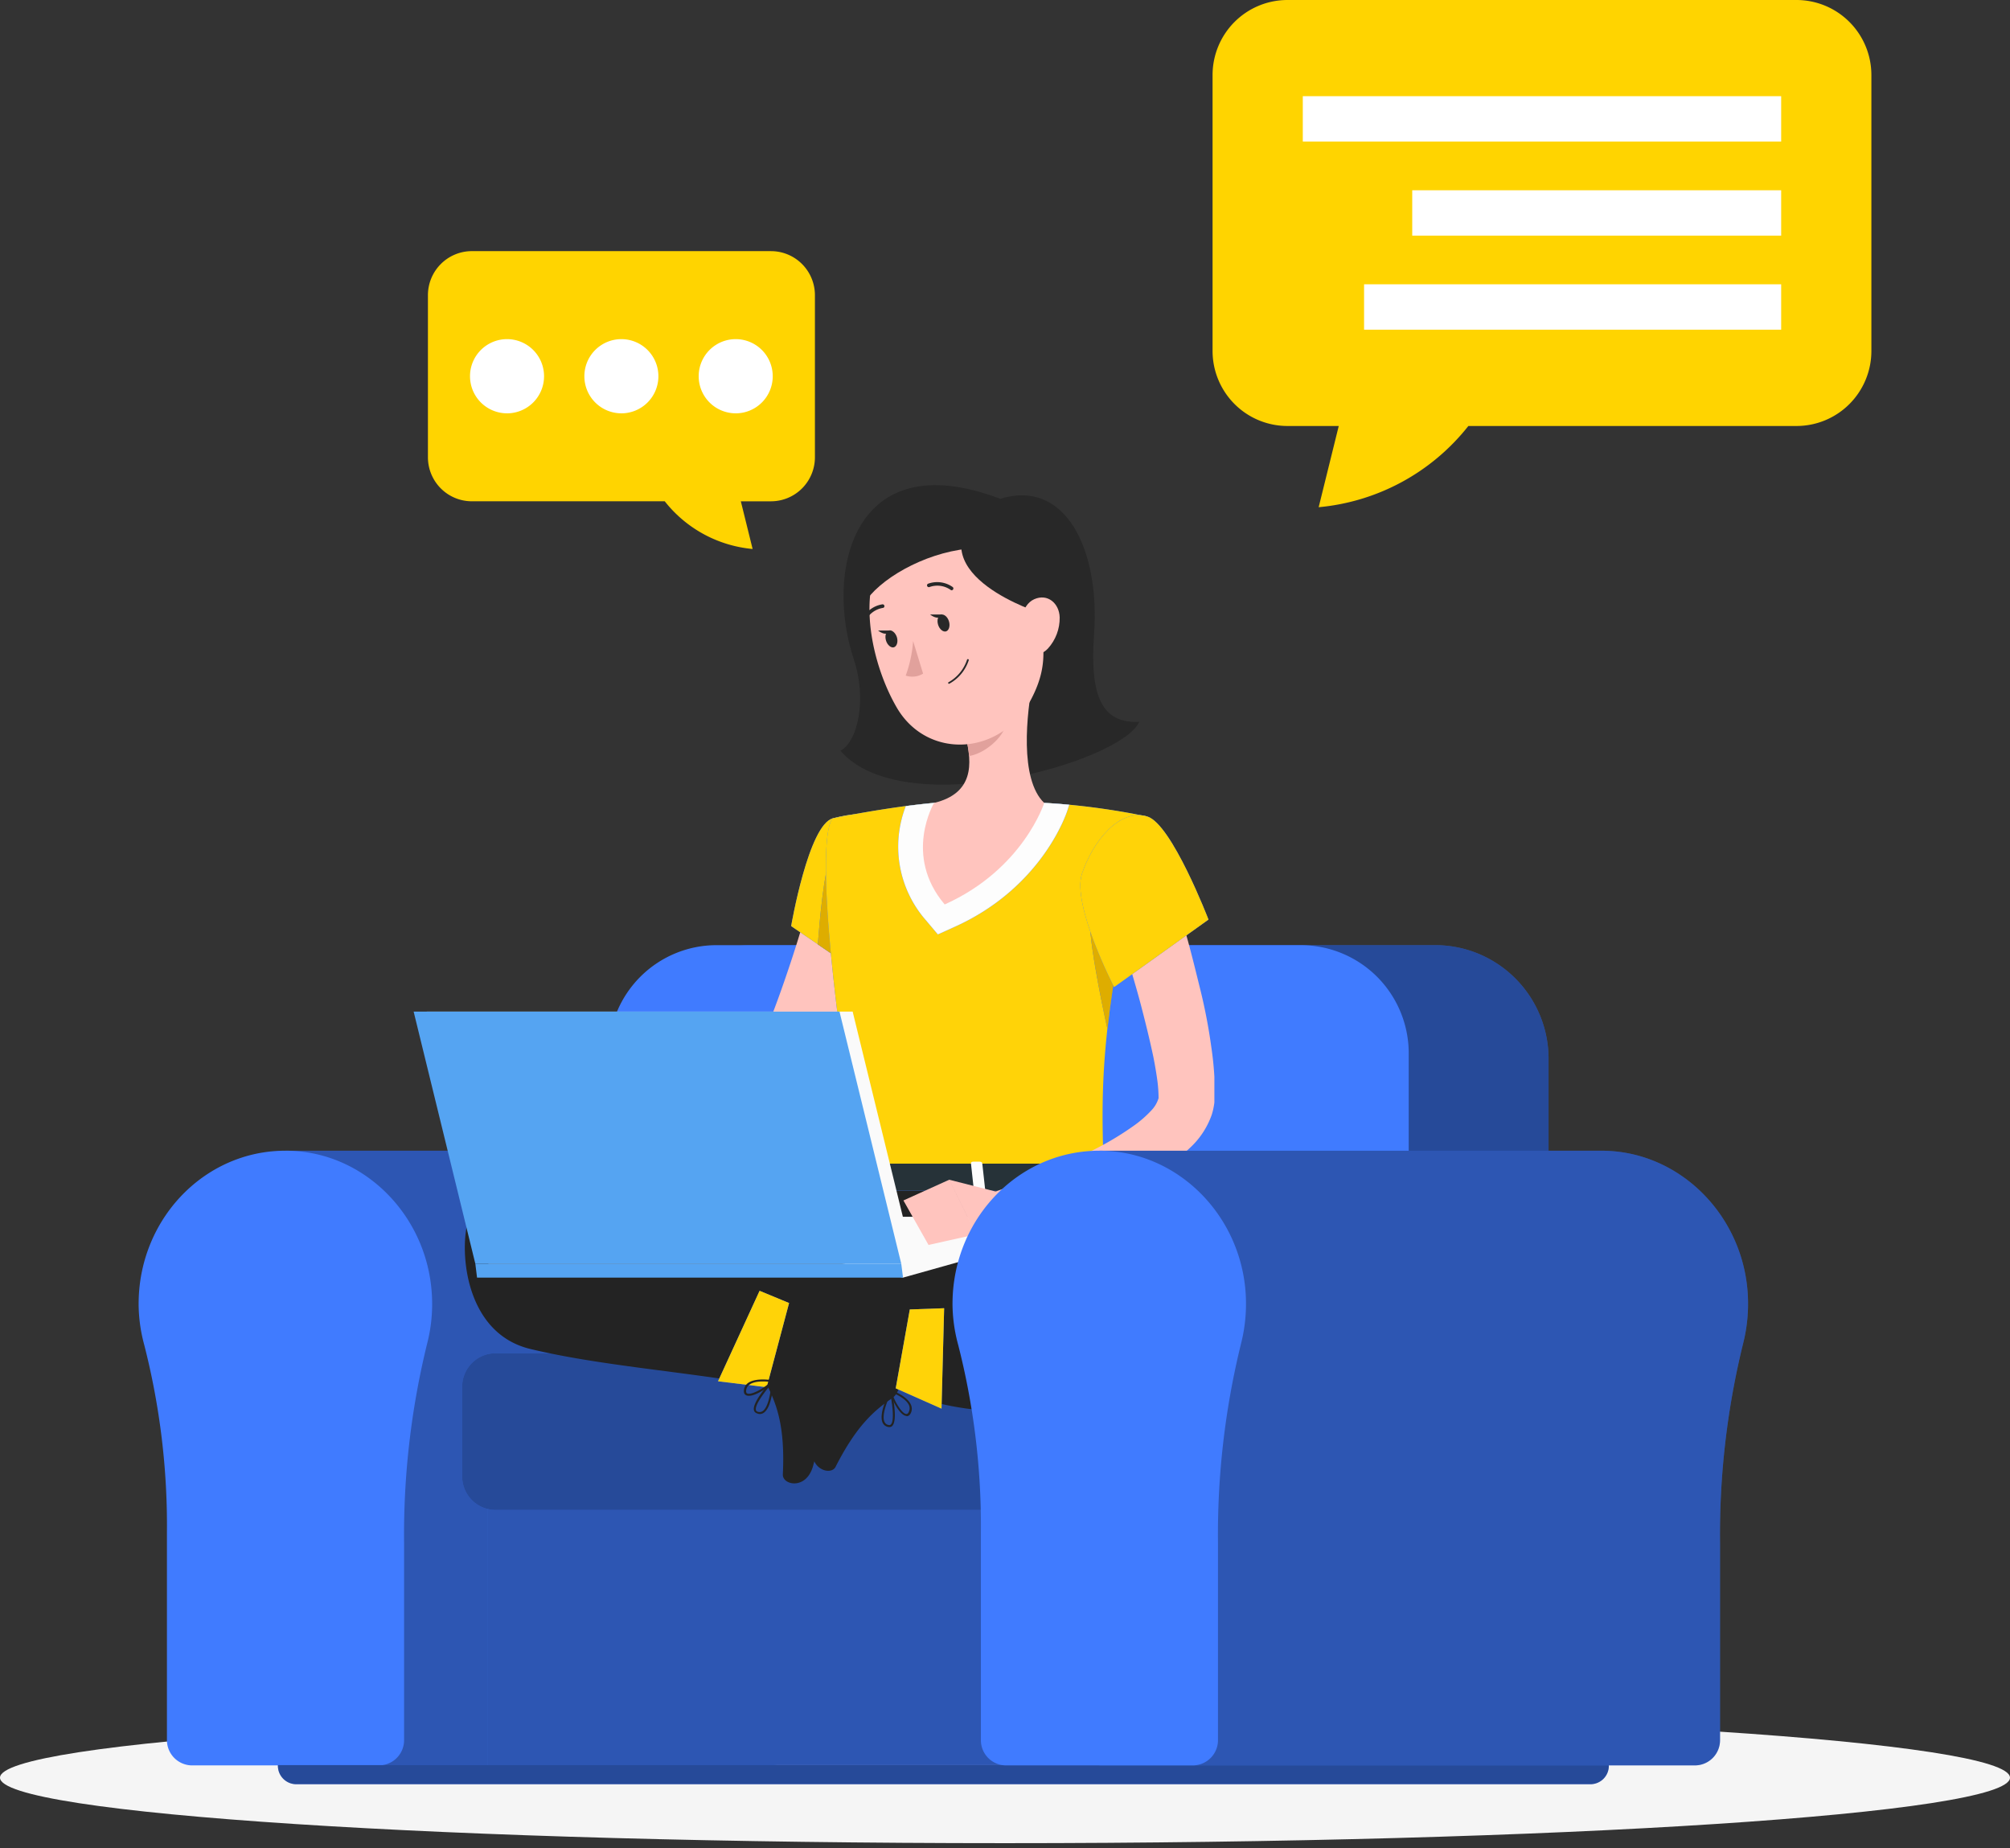 <svg width="161" height="148" fill="none" xmlns="http://www.w3.org/2000/svg"><rect width="100%" height="100%" fill="#333333" stroke="none"/><path d="M80.5 147.604c44.459 0 80.5-2.348 80.5-5.244s-36.041-5.243-80.5-5.243S0 139.464 0 142.36c0 2.896 36.041 5.244 80.5 5.244z" fill="#F5F5F5"/><path d="M37.786 20.112h23.969c.932 0 1.826.37 2.486 1.03a3.531 3.531 0 011.034 2.489v12.995a3.531 3.531 0 01-1.03 2.485 3.516 3.516 0 01-2.479 1.034H59.34l.944 3.819a10.133 10.133 0 01-7.038-3.82h-15.46a3.516 3.516 0 01-2.479-1.033 3.531 3.531 0 01-1.03-2.485v-12.98a3.532 3.532 0 011.025-2.495 3.516 3.516 0 012.484-1.04z" fill="#FFD400"/><path d="M40.613 33.1a2.968 2.968 0 01-2.965-2.97 2.968 2.968 0 012.965-2.972 2.968 2.968 0 012.965 2.971 2.968 2.968 0 01-2.965 2.972zM49.773 33.1a2.968 2.968 0 01-2.965-2.97 2.968 2.968 0 012.965-2.972 2.968 2.968 0 012.964 2.971 2.968 2.968 0 01-2.965 2.972zM58.93 33.1a2.968 2.968 0 01-2.965-2.97 2.968 2.968 0 012.965-2.972 2.968 2.968 0 012.965 2.971 2.968 2.968 0 01-2.965 2.972z" fill="#fff"/><path d="M143.917 0h-40.811a5.992 5.992 0 00-4.223 1.76 6.019 6.019 0 00-1.757 4.233v22.129a6.019 6.019 0 001.757 4.231 5.992 5.992 0 004.223 1.761h4.127l-1.608 6.504a17.28 17.28 0 0011.99-6.504h26.302a5.992 5.992 0 004.223-1.76 6.015 6.015 0 001.757-4.232V6.017a6.016 6.016 0 00-1.748-4.247A5.994 5.994 0 00143.917 0z" fill="#FFD400"/><path d="M104.354 7.702h38.317v3.635h-38.317V7.702zM113.119 15.237h29.552v3.635h-29.552v-3.635zM109.261 22.767h33.41v3.635h-33.41v-3.635z" fill="#fff"/><path d="M54.21 92.151c.274 0 .548 0 .828.03 5.823.412 10.534 5.354 10.901 11.44a12.65 12.65 0 01-.377 3.993 64.17 64.17 0 00-1.843 15.984v15.719a2.014 2.014 0 01-1.96 2.058H22.867V92.151h31.341z" fill="#407BFF"/><path opacity=".3" d="M54.21 92.151c.274 0 .548 0 .828.03 5.823.412 10.534 5.354 10.901 11.44a12.65 12.65 0 01-.377 3.993 64.17 64.17 0 00-1.843 15.984v15.719a2.014 2.014 0 01-1.96 2.058H22.867V92.151h31.341z" fill="#000"/><path d="M11.104 104.421c0-7.063 5.715-12.732 12.582-12.24 5.823.412 10.534 5.354 10.902 11.44a12.653 12.653 0 01-.378 3.993 64.164 64.164 0 00-1.843 15.984v15.718a2.02 2.02 0 01-1.96 2.059H15.333a2.022 2.022 0 01-1.961-2.059v-16.637a58.28 58.28 0 00-1.818-14.976 12.71 12.71 0 01-.451-3.282zM39.048 111.48h49.586v29.875H39.048V111.48z" fill="#407BFF"/><path opacity=".3" d="M39.048 111.48h49.586v29.875H39.048V111.48z" fill="#000"/><path d="M114.961 75.69H60.209a9.068 9.068 0 00-6.419 2.665 9.107 9.107 0 00-2.659 6.433v33.441h72.908V84.793a9.105 9.105 0 00-5.603-8.41 9.056 9.056 0 00-3.475-.692z" fill="#407BFF"/><path opacity=".4" d="M114.961 75.69H60.209a9.068 9.068 0 00-6.419 2.665 9.107 9.107 0 00-2.659 6.433v33.441h72.908V84.793a9.105 9.105 0 00-5.603-8.41 9.056 9.056 0 00-3.475-.692z" fill="#000"/><path d="M104.196 75.69H57.395c-2.292 0-4.49.913-6.11 2.537a8.67 8.67 0 00-2.532 6.124v33.893h64.085V84.351c0-2.297-.911-4.5-2.531-6.124a8.634 8.634 0 00-6.111-2.536z" fill="#407BFF"/><path d="M85.806 108.371h-46.11a2.667 2.667 0 00-1.892.785 2.686 2.686 0 00-.784 1.897v7.186a2.684 2.684 0 002.676 2.682h46.11a.8.8 0 00.799-.801v-10.949a.802.802 0 00-.799-.8z" fill="#407BFF"/><path opacity=".4" d="M85.806 108.371h-46.11a2.667 2.667 0 00-1.892.785 2.686 2.686 0 00-.784 1.897v7.186a2.684 2.684 0 002.676 2.682h46.11a.8.8 0 00.799-.801v-10.949a.802.802 0 00-.799-.8z" fill="#000"/><path d="M128.857 141.355H22.26v.054a1.474 1.474 0 001.47 1.474h103.667a1.474 1.474 0 001.47-1.474v-.029l-.01-.025z" fill="#407BFF"/><path opacity=".4" d="M128.857 141.355H22.26v.054a1.474 1.474 0 001.47 1.474h103.667a1.474 1.474 0 001.47-1.474v-.029l-.01-.025z" fill="#000"/><path d="M65.159 70.75l-.196.8-.226.865c-.157.584-.328 1.164-.49 1.748a93.37 93.37 0 01-1.113 3.502 95.65 95.65 0 01-1.245 3.488c-.215.575-.431 1.16-.661 1.734l-.265.688c-.054.12-.125.233-.21.334a6.092 6.092 0 01-2.334 1.473 21.252 21.252 0 01-3.314 1.032 51.357 51.357 0 01-3.583.688c-1.215.196-2.45.338-3.656.49l-.045 2.457c2.626.272 5.272.272 7.897 0a23.17 23.17 0 004.059-.786 13.22 13.22 0 002.083-.826 8.03 8.03 0 002.103-1.473c.354-.359.664-.76.921-1.194.069-.113.128-.236.186-.353l.123-.246.21-.442c.29-.585.57-1.17.834-1.763a66.807 66.807 0 001.52-3.61 67.919 67.919 0 001.308-3.714c.187-.634.373-1.268.544-1.916l.25-.982c.074-.35.143-.639.221-1.056l-4.921-.939z" fill="#FFC4BE"/><path d="M66.724 65.528c-1.96.491-3.353 8.635-3.353 8.635l5.436 3.709s5.21-8.208 3.696-10.384c-1.598-2.265-2.902-2.707-5.779-1.96z" fill="#407BFF"/><path d="M66.724 65.528c-1.96.491-3.353 8.635-3.353 8.635l5.436 3.709s5.21-8.208 3.696-10.384c-1.598-2.265-2.902-2.707-5.779-1.96z" fill="#FFD308"/><path d="M66.54 68.485l4.226.982.407 4.14c-1.108 2.28-2.368 4.27-2.368 4.27l-3.299-2.25c.143-1.906.496-5.855 1.035-7.142z" fill="#407BFF"/><path d="M66.54 68.485l4.226.982.407 4.14c-1.108 2.28-2.368 4.27-2.368 4.27l-3.299-2.25c.143-1.906.496-5.855 1.035-7.142z" fill="#DEAD00"/><path d="M48.558 87.538L45.16 84.1l-.446 4.858s2.544 1.73 4.304.8l-.461-2.22zM41.17 83.575l-.157 4.086 3.701 1.287.446-4.858-3.99-.515z" fill="#B55B52"/><path d="M66.723 65.528s-2.279.805 2.29 28.946h19.435c-.324-7.928-.334-12.815 3.43-29.089a57.523 57.523 0 00-8.23-1.095 60.736 60.736 0 00-8.822 0c-3.804.353-8.103 1.238-8.103 1.238z" fill="#407BFF"/><path d="M66.723 65.528s-2.279.805 2.29 28.946h19.435c-.324-7.928-.334-12.815 3.43-29.089a57.523 57.523 0 00-8.23-1.095 60.736 60.736 0 00-8.822 0c-3.804.353-8.103 1.238-8.103 1.238z" fill="#FFD308"/><path d="M72.556 64.555c.745-.098 1.51-.186 2.255-.255 2.937-.211 5.886-.211 8.823 0 .676.034 1.358.083 2.01.147l-.143.447c-.078.25-2.029 6.184-9.043 9.333l-1.338.604-.951-1.13a8.938 8.938 0 01-1.613-9.146z" fill="#407BFF"/><path d="M72.556 64.555c.745-.098 1.51-.186 2.255-.255 2.937-.211 5.886-.211 8.823 0 .676.034 1.358.083 2.01.147l-.143.447c-.078.25-2.029 6.184-9.043 9.333l-1.338.604-.951-1.13a8.938 8.938 0 01-1.613-9.146z" fill="#FDFDFD"/><path d="M87.32 72.94l2.51 2.157c-.535 2.844-.893 5.216-1.123 7.323-.471-2.127-1.662-7.859-1.388-9.48z" fill="#407BFF"/><path d="M87.32 72.94l2.51 2.157c-.535 2.844-.893 5.216-1.123 7.323-.471-2.127-1.662-7.859-1.388-9.48z" fill="#DEAD00"/><path d="M80.12 39.946c5.146-1.616 8.009 3.93 7.513 10.87-.352 4.966.643 7.133 3.613 6.99-1.392 3.247-18.891 8.15-23.93 2.314 1.421-.742 2.117-4.18 1.088-7.275-2.348-6.94-.166-17.413 11.715-12.9z" fill="#282828"/><path d="M82.767 54.338c-.559 2.844-1.112 8.06.873 9.962 0 0-1.677 5.305-7.97 8.13-3.339-3.93-.853-8.13-.853-8.13 3.166-.762 3.083-3.114 2.529-5.325l5.421-4.637z" fill="#FFC4BE"/><path d="M80.556 56.23l-3.206 2.74c.137.515.227 1.041.27 1.572 1.21-.177 2.872-1.508 3.004-2.775a4.27 4.27 0 00-.068-1.538z" fill="#E1A19C"/><path d="M82.497 46.37c1.117 4.628 1.686 6.563.113 9.599-2.373 4.568-8.29 4.912-10.76.727-2.22-3.782-3.671-10.713.211-13.887a6.469 6.469 0 016.21-1.138 6.492 6.492 0 014.226 4.7z" fill="#FFC4BE"/><path d="M83.32 49.087s-9.558-2.977-5.186-8.011c5.147 1.267 5.186 2.785 5.186 2.785v5.226z" fill="#282828"/><path d="M77.528 43.94c-3.603.373-7.181 2.5-8.333 4.42-.672-3.271 1.671-7.368 4.279-7.938 2.608-.57 5.764.654 5.764.654l-1.71 2.863z" fill="#282828"/><path d="M84.88 49.44c.014.92-.32 1.81-.937 2.491-.818.89-1.818.31-2.083-.8-.235-.983-.093-2.663.98-3.144 1.074-.482 2.01.334 2.04 1.454z" fill="#FFC4BE"/><path d="M44.48 98.286c10.847-.152 17.964 7.314 17.964 7.314-1.04 3.026-1.696 5.291-1.696 5.291-5.946-1.057-12.7-1.523-18.273-2.864-5.03-1.213-5.608-7.29-5.088-9.824.52-2.535 3.367-3.12 6.161-3.93 3.186-.918 9.284-.943 13.651-.918 4.603.029 10.657.461 13.799 1.124 0 0 6.656-.206 11.587-.088 2.887-.413 1.191 3.782-3.357 7.334a21.852 21.852 0 01-16.73 4.224h-.034" fill="#232323"/><path d="M61.425 110.163l1.383-5.206a.38.38 0 01.411-.285l4.27.491a.768.768 0 01.535.349.773.773 0 01.092.633c-.515 1.808-.853 2.658-1.47 4.947-.373 1.41-.98 4.362-1.52 6.307-.54 1.945-2.45 1.537-2.421.683.186-3.842-.49-5.561-1.211-7.054a1.262 1.262 0 01-.069-.865z" fill="#232323"/><path d="M60.852 113.238a.55.55 0 00.319-.098c.568-.373.74-1.744.789-2.525a.09.09 0 00-.013-.046.085.085 0 00-.036-.032.079.079 0 00-.093 0c-.162.177-1.583 1.763-1.427 2.397a.335.335 0 00.22.24.693.693 0 00.241.064zm.931-2.397c-.098 1.14-.357 1.941-.7 2.166a.439.439 0 01-.417.035.17.17 0 01-.118-.128c-.103-.417.745-1.508 1.235-2.073z" fill="#232323"/><path d="M61.411 111.092l1.794-6.744-2.362-.978-3.329 7.245 3.897.477z" fill="#407BFF"/><path d="M61.411 111.092l1.794-6.744-2.362-.978-3.329 7.245 3.897.477z" fill="#FFD308"/><path d="M59.993 111.779c.568 0 1.603-.692 1.96-1.119a.077.077 0 00.012-.04.073.073 0 00-.012-.039.087.087 0 00-.025-.033.088.088 0 00-.038-.016c-.054 0-1.314-.231-1.96.211a.79.79 0 00-.334.54c-.05.29.068.408.181.457a.484.484 0 00.216.039zm1.725-1.11c-.49.492-1.53 1.071-1.858.924-.029 0-.127-.054-.088-.285a.64.64 0 01.27-.432c.456-.325 1.333-.251 1.676-.207zM84.727 94.745c6.034-.777 14.965-1.076 15.474 5.226.51 6.302-3.833 12.771-15.631 13.12-11.798.349-14.342-2.623-14.769-5.153-.534-3.202-1.47-4.018 1.353-5.467 2.823-1.449 3.333-6.42 13.573-7.726z" fill="#232323"/><path d="M71.963 111.244l1.392-5.202a.38.38 0 00-.22-.452l-3.951-1.694a.775.775 0 00-1.02.525c-.45 1.823-.578 2.726-1.186 5.016-.377 1.409-1.294 4.288-1.814 6.233-.52 1.945 1.378 2.559 1.765 1.798 1.745-3.439 3.2-4.569 4.549-5.517.24-.17.412-.421.485-.707z" fill="#232323"/><path d="M71.238 114.285a.328.328 0 00.24-.103c.451-.492 0-2.56-.049-2.795a.077.077 0 00-.024-.042.072.072 0 00-.044-.017.072.072 0 00-.05.007.073.073 0 00-.034.037c-.343.702-.877 1.965-.569 2.584a.618.618 0 00.461.324l.069.005zm.083-2.628c.142.727.338 2.102.04 2.412a.164.164 0 01-.167.049.424.424 0 01-.2-.073.425.425 0 01-.138-.163c-.26-.506.2-1.655.465-2.225z" fill="#232323"/><path d="M72.63 113.41c.113 0 .255-.059.353-.309a.793.793 0 00-.03-.634c-.323-.697-1.524-1.135-1.578-1.154a.106.106 0 00-.078 0 .08.08 0 00-.022.034.081.081 0 00-.003.039c.098.614.79 1.965 1.324 2.005l.034.019zm-1.172-1.891c.324.133 1.118.491 1.353 1.017a.63.63 0 010 .491c-.083.221-.186.211-.22.206-.338-.005-.961-1.026-1.133-1.699v-.015z" fill="#232323"/><path d="M71.748 111.18l1.127-6.317 2.75-.098-.21 8.041-3.667-1.626z" fill="#407BFF"/><path d="M71.748 111.18l1.127-6.317 2.75-.098-.21 8.041-3.667-1.626z" fill="#FFD308"/><path d="M76.011 49.755c.113.373 0 .732-.23.806-.23.073-.53-.162-.642-.536-.113-.373 0-.727.23-.8.23-.074.53.162.642.53zM71.84 51.027c.113.368 0 .727-.23.806-.23.078-.53-.167-.642-.536-.113-.368 0-.732.23-.805.23-.074.53.181.643.535z" fill="#282828"/><path d="M71.31 50.492h-.98s.681.575.98 0z" fill="#282828"/><path d="M73.14 51.337c-.069.945-.268 1.876-.593 2.765a1.663 1.663 0 001.392-.157l-.798-2.608z" fill="#E1A19C"/><path d="M75.998 54.756h.034a3.3 3.3 0 001.564-1.882.069.069 0 00-.049-.088.07.07 0 00-.076.024.067.067 0 00-.012.025 3.231 3.231 0 01-1.495 1.808.065.065 0 00-.019.051c.001.01.004.02.01.027.009.017.025.03.043.035zM76.223 47.27a.143.143 0 00.118-.064.144.144 0 000-.162.143.143 0 00-.04-.04 2.154 2.154 0 00-1.96-.26.142.142 0 00-.074.191.147.147 0 00.191.074 1.854 1.854 0 011.696.236c.02.015.044.023.069.025zM69.204 49.785a.152.152 0 00.127-.079 1.895 1.895 0 011.378-1.022.14.14 0 00.1-.05.143.143 0 00.032-.107.147.147 0 00-.157-.132 2.164 2.164 0 00-1.608 1.174.148.148 0 00.06.196.162.162 0 00.068.02zM75.482 49.21h-.98s.686.57.98 0z" fill="#282828"/><path d="M88.741 93.335l.152 1.744c.069.132-.088.27-.314.27H68.914c-.177 0-.319-.084-.334-.197l-.171-1.744c0-.117.137-.22.328-.22h19.685a.352.352 0 01.319.147z" fill="#407BFF"/><path d="M88.741 93.335l.152 1.744c.069.132-.088.27-.314.27H68.914c-.177 0-.319-.084-.334-.197l-.171-1.744c0-.117.137-.22.328-.22h19.685a.352.352 0 01.319.147z" fill="#263238"/><path d="M86.101 95.54h.53c.102 0 .186-.054.176-.123l-.245-2.264c0-.069-.098-.123-.206-.123h-.525c-.107 0-.186.054-.181.123l.25 2.264c0 .07.093.123.201.123zM70.415 95.54h.49c.103 0 .186-.054.176-.123l-.245-2.264c0-.069-.103-.123-.206-.123h-.53c-.102 0-.18.054-.176.123l.25 2.264c.025.07.118.123.24.123z" fill="#263238"/><path d="M78.257 95.54h.49c.108 0 .186-.054.181-.123l-.25-2.264c0-.069-.097-.123-.2-.123h-.53c-.103 0-.186.054-.176.123l.245 2.264c.034.07.122.123.24.123z" fill="#FDFDFD"/><path d="M34.181 81.01h34.116l4.941 20.189H39.122l-4.94-20.189z" fill="#FAFAFA"/><path d="M51.465 97.441l20.866 4.873 13.387-3.758-.138-1.115H51.465z" fill="#FAFAFA"/><path d="M88.993 72.326c.406 1.341.852 2.731 1.24 4.102.387 1.37.813 2.745 1.171 4.12.358 1.376.696 2.747.98 4.093.133.672.246 1.34.329 1.964.056.444.085.89.088 1.336-.112.37-.31.706-.578.983-.4.43-.843.82-1.319 1.164a24.565 24.565 0 01-3.456 2.068 74.905 74.905 0 01-7.842 3.316l.588 2.406a46.664 46.664 0 008.735-2.308 25.335 25.335 0 004.264-2.034 12.716 12.716 0 002.088-1.582 6.578 6.578 0 001.78-2.686c.1-.32.17-.65.21-.983v-.776-1.282a25.884 25.884 0 00-.245-2.373 43.948 43.948 0 00-.852-4.484c-.363-1.464-.711-2.913-1.113-4.347a69.394 69.394 0 00-1.343-4.284l-4.725 1.587z" fill="#FFC4BE"/><path d="M91.898 65.385c1.96.595 4.902 8.257 4.902 8.257l-7.559 5.404s-3.397-6.553-2.578-9.073c.877-2.618 3.01-5.26 5.235-4.588z" fill="#407BFF"/><path d="M91.898 65.385c1.96.595 4.902 8.257 4.902 8.257l-7.559 5.404s-3.397-6.553-2.578-9.073c.877-2.618 3.01-5.26 5.235-4.588z" fill="#FFD308"/><path d="M80.572 95.629l-4.54-1.154 2.162 4.371s3.074.133 4.088-1.586l-1.71-1.631zM72.364 96.135l2.01 3.561 3.818-.85-2.161-4.371-3.667 1.66z" fill="#FFC4BE"/><path d="M33.132 81.01h34.11L72.19 101.2H38.073L33.132 81.01z" fill="#55A4F2"/><path d="M38.074 101.199l.137 1.115h34.121l-.142-1.115H38.074z" fill="#55A4F2"/><path d="M128.255 92.151c.274 0 .549.01.823.03 5.833.412 10.544 5.354 10.916 11.44a12.942 12.942 0 01-.377 3.993 63.945 63.945 0 00-1.843 15.984v15.719a2.016 2.016 0 01-1.961 2.058H88.061V92.151h40.194z" fill="#407BFF"/><path opacity=".3" d="M128.255 92.151c.274 0 .549.01.823.03 5.833.412 10.544 5.354 10.916 11.44a12.942 12.942 0 01-.377 3.993 63.945 63.945 0 00-1.843 15.984v15.719a2.016 2.016 0 01-1.961 2.058H88.061V92.151h40.194z" fill="#000"/><path d="M76.296 104.421c0-7.063 5.716-12.732 12.578-12.24 5.823.412 10.534 5.354 10.906 11.44a12.948 12.948 0 01-.377 3.993 63.935 63.935 0 00-1.843 15.984v15.718a2.02 2.02 0 01-1.96 2.059H80.53a2.015 2.015 0 01-1.96-2.059v-16.637a58.5 58.5 0 00-1.819-14.976 12.716 12.716 0 01-.456-3.282z" fill="#407BFF"/></svg>